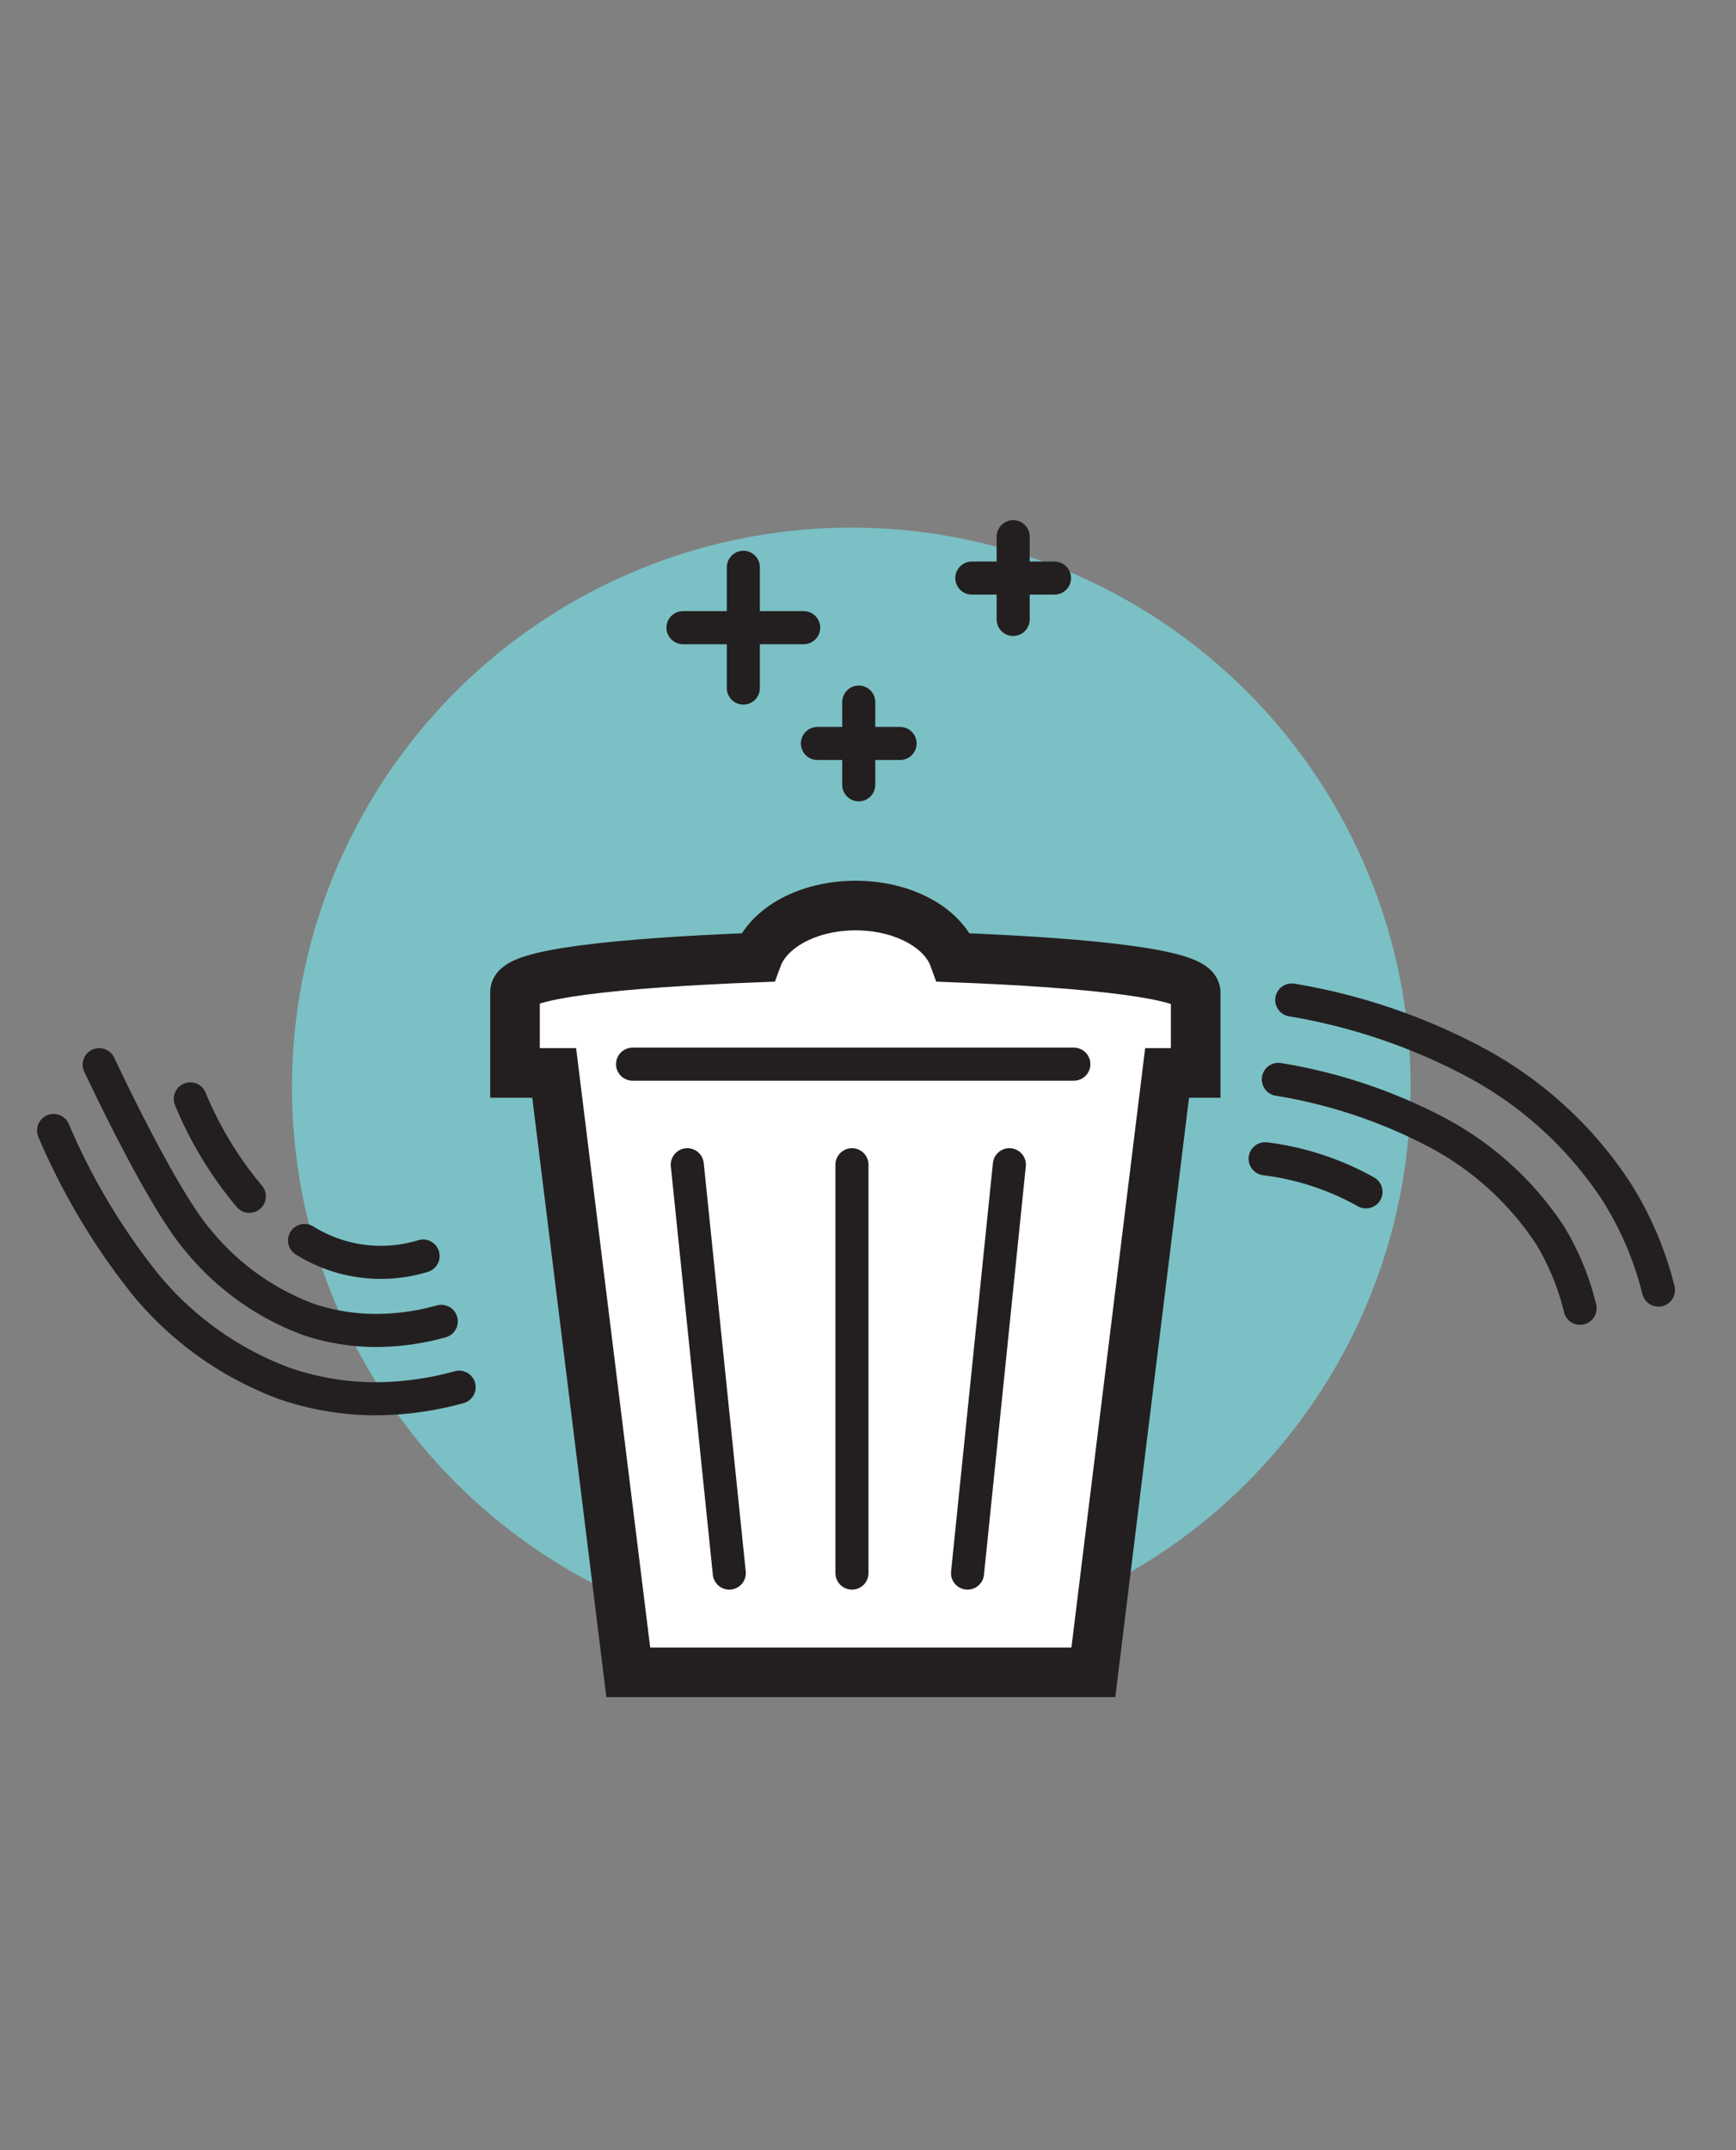<svg xmlns="http://www.w3.org/2000/svg" viewBox="0 0 105 130">
  <rect x="0" y="0" width="105" height="130" fill="#808080" stroke="none"/>
  <defs>
    <style>
      .cls-1 {
        fill: #7bc0c4;
      }

      .cls-2, .cls-3 {
        fill: none;
        stroke-width: 2px;
      }

      .cls-2, .cls-3, .cls-4 {
        stroke: #231f20;
        stroke-linecap: round;
      }

      .cls-2 {
        stroke-linejoin: round;
      }

      .cls-4 {
        fill: #fff;
        stroke-width: 3px;
      }
    </style>
  </defs>
  <g id="ico-rubbish_waste__and_recycling" data-name="ico-rubbish_waste_and_recycling">
    <circle id="bg" class="cls-1" cx="51.49" cy="65.73" r="33.83"/>
    <g id="stars">
      <g>
        <line class="cls-2" x1="58.78" y1="34.95" x2="63.78" y2="34.95"/>
        <line class="cls-2" x1="61.28" y1="32.45" x2="61.28" y2="37.45"/>
      </g>
      <g>
        <line class="cls-2" x1="41.31" y1="37.95" x2="48.61" y2="37.95"/>
        <line class="cls-2" x1="44.96" y1="34.3" x2="44.96" y2="41.6"/>
      </g>
      <g>
        <line class="cls-2" x1="49.44" y1="44.95" x2="54.44" y2="44.95"/>
        <line class="cls-2" x1="51.94" y1="42.45" x2="51.94" y2="47.45"/>
      </g>
    </g>
    <g id="lines">
      <g>
        <path class="cls-3" d="M3.24,68.35a39.91,39.91,0,0,0,5.6,9.36,19.83,19.83,0,0,0,8.38,5.94,17,17,0,0,0,5.36.92,19.24,19.24,0,0,0,5.19-.7"/>
        <path class="cls-3" d="M6,64.37c1.46,3.08,4.2,8.57,6,10.65a15.67,15.67,0,0,0,6.62,4.74,12.86,12.86,0,0,0,4,.68,14.74,14.74,0,0,0,4.07-.55"/>
        <path class="cls-3" d="M18.42,75a8.72,8.72,0,0,0,7.17.94"/>
        <path class="cls-3" d="M11.51,66.44a22.6,22.6,0,0,0,3.57,5.89"/>
      </g>
      <g>
        <path class="cls-3" d="M78.13,60.46A36.18,36.18,0,0,1,88.79,64a23.43,23.43,0,0,1,9,8.08A20.27,20.27,0,0,1,100.31,78"/>
        <path class="cls-3" d="M77.32,65.26a31.36,31.36,0,0,1,9.19,3,18.7,18.7,0,0,1,7.21,6.37,15.48,15.48,0,0,1,1.85,4.47"/>
        <path class="cls-3" d="M76.52,70.06a16.71,16.71,0,0,1,6.1,2"/>
      </g>
    </g>
    <g id="main">
      <path class="cls-4" d="M57.69,57.89c-.66-1.81-3.07-3.14-5.94-3.14s-5.27,1.33-5.94,3.14c-8.54.33-14.66,1-14.66,2.08v4.9h2.37L38,101.11H66.13l4.46-36.24h1.73V60C72.32,58.92,66.23,58.22,57.69,57.89Z"/>
      <line class="cls-3" x1="38.26" y1="64.34" x2="64.95" y2="64.34"/>
      <line class="cls-3" x1="51.53" y1="70.42" x2="51.53" y2="95.11"/>
      <line class="cls-3" x1="61.05" y1="70.42" x2="58.52" y2="95.11"/>
      <line class="cls-3" x1="41.57" y1="70.42" x2="44.11" y2="95.11"/>
    </g>
  </g>
</svg>
